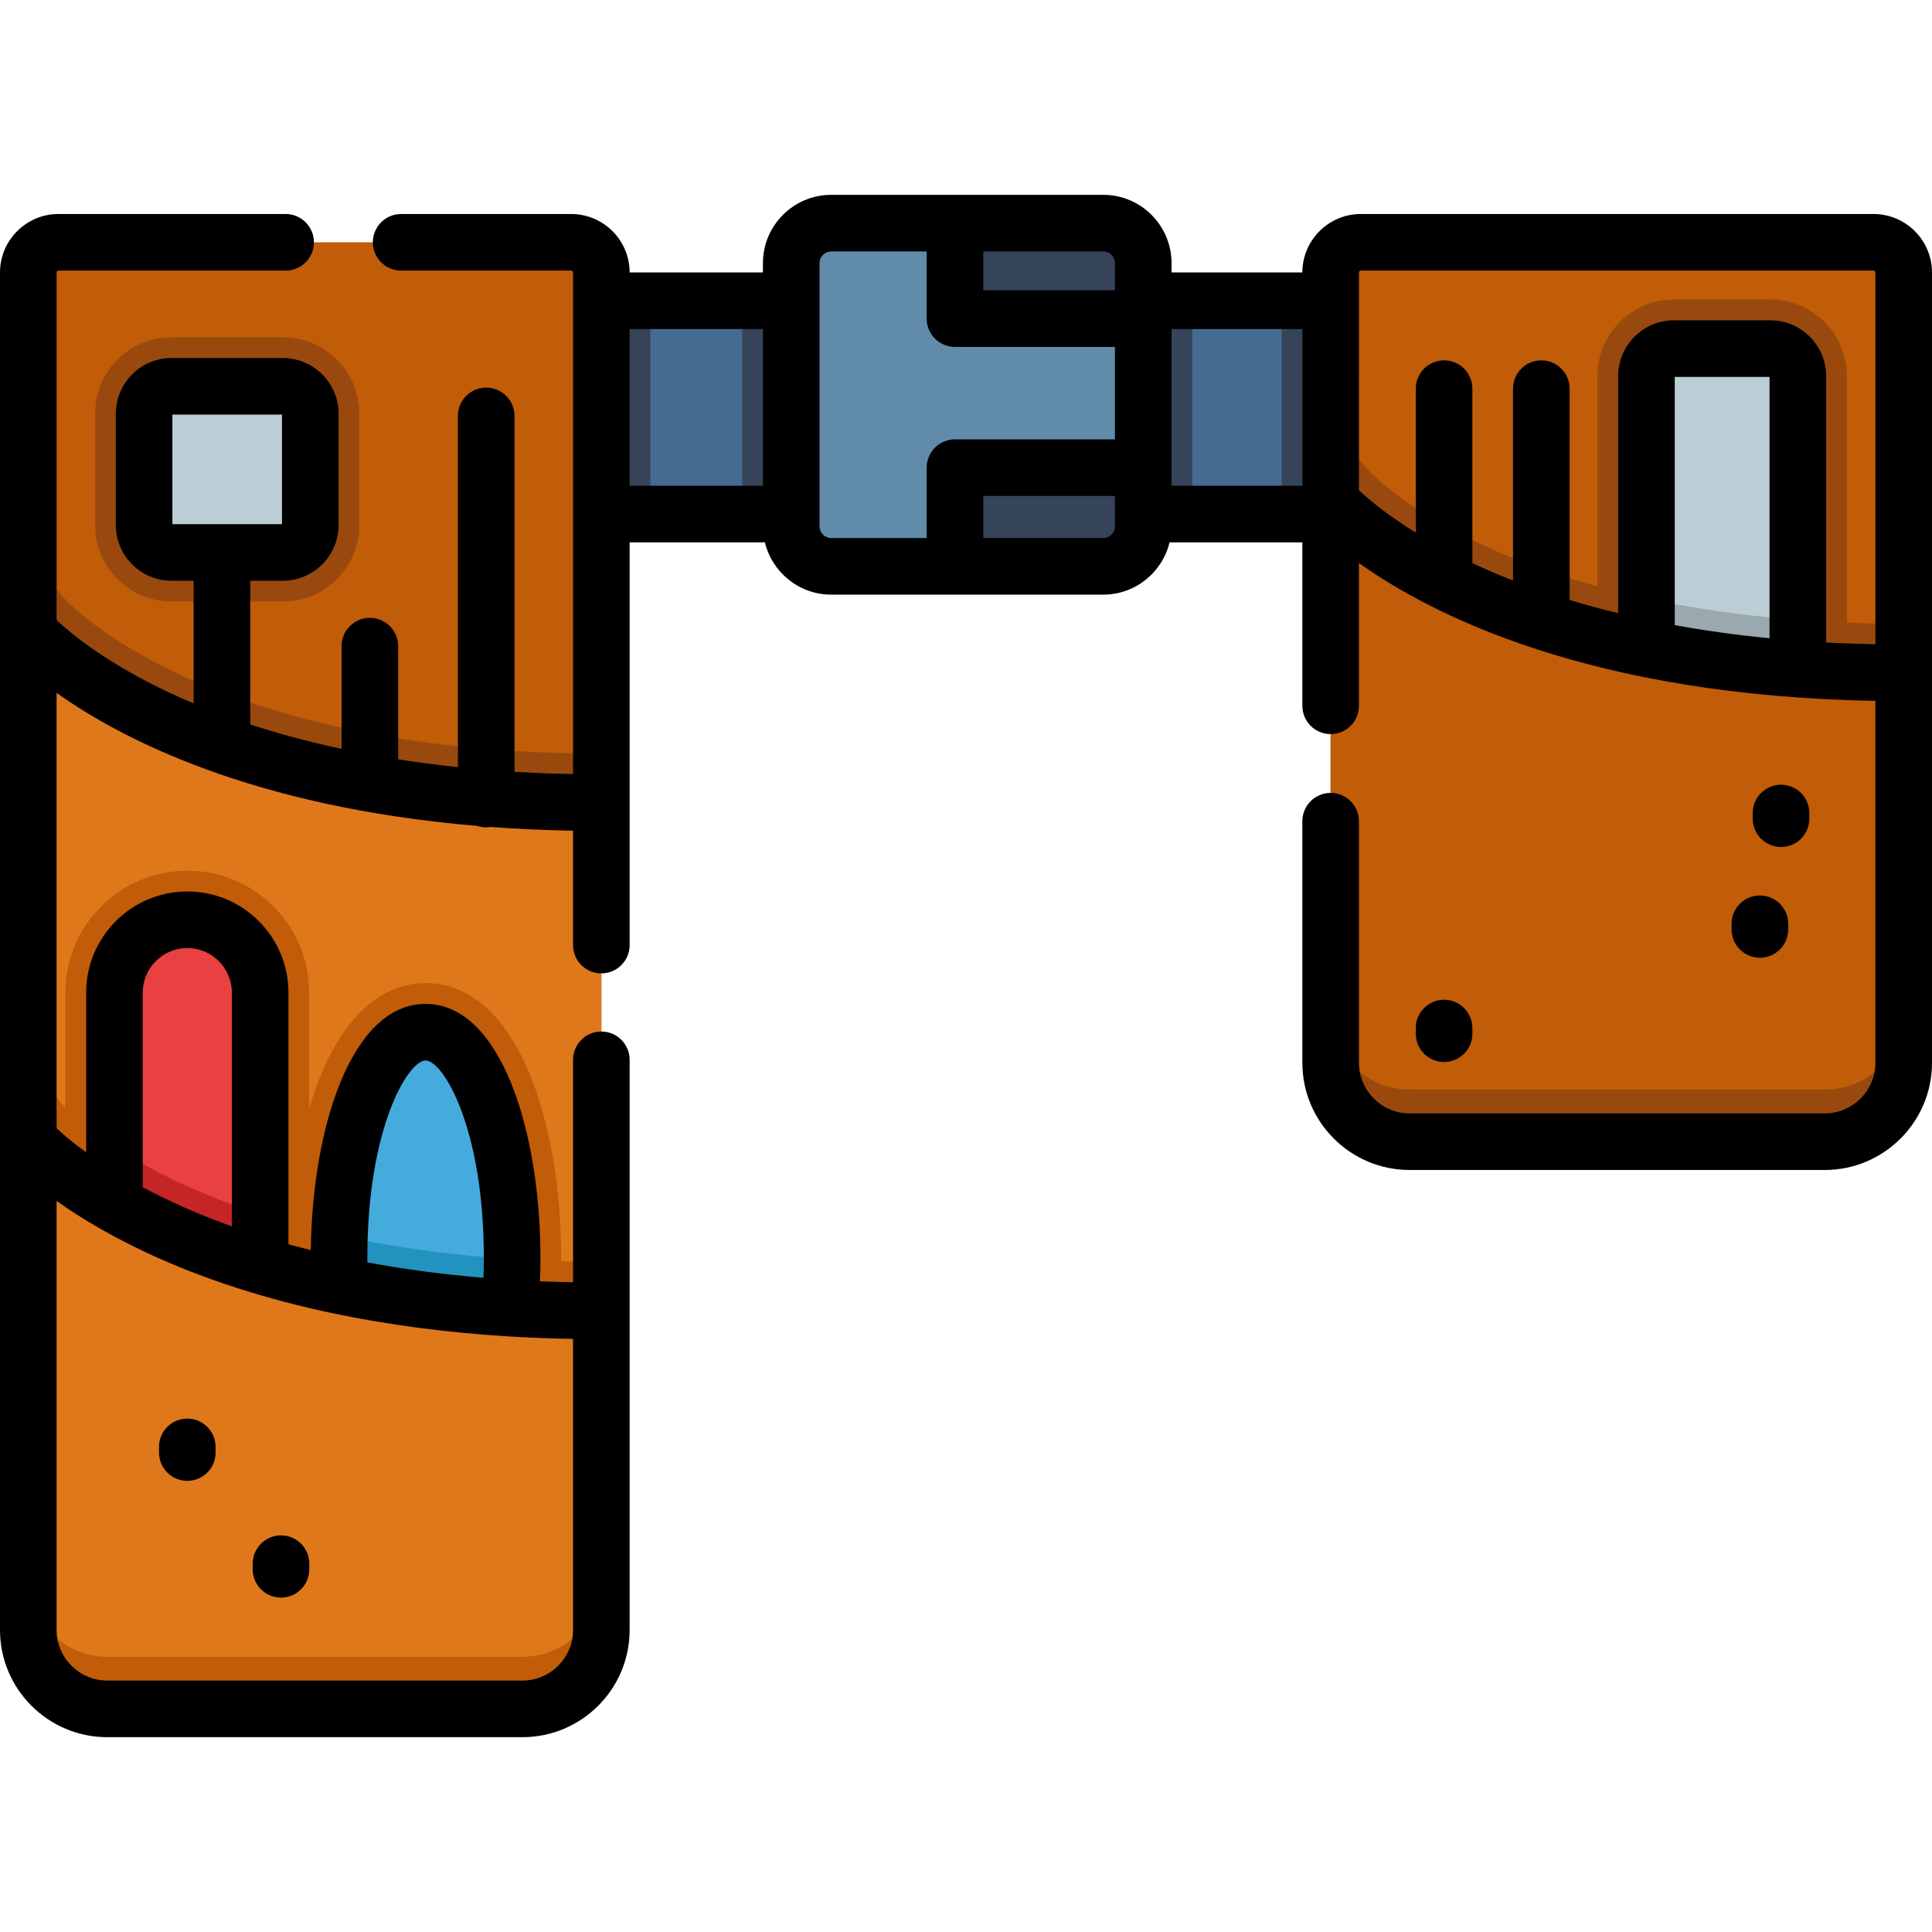 <?xml version="1.0" encoding="iso-8859-1"?>
<!-- Generator: Adobe Illustrator 19.0.0, SVG Export Plug-In . SVG Version: 6.00 Build 0)  -->
<svg version="1.1" id="Capa_1" xmlns="http://www.w3.org/2000/svg" xmlns:xlink="http://www.w3.org/1999/xlink" x="0px" y="0px"
	 viewBox="0 0 512 512" style="enable-background:new 0 0 512 512;" xml:space="preserve">
<rect x="143.14" y="79.7" style="fill:#456B93;" width="223.5" height="56.53"/>
<g>
	<rect x="196.69" y="79.7" style="fill:#364459;" width="119.28" height="56.53"/>
	<rect x="339.64" y="79.7" style="fill:#364459;" width="27" height="56.53"/>
	<rect x="143.14" y="79.7" style="fill:#364459;" width="29.22" height="56.53"/>
</g>
<path style="fill:#618BAA;" d="M302.971,69.729v69.761c0,5.853-4.745,10.597-10.597,10.597h-72.09
	c-5.853,0-10.597-4.745-10.597-10.597V69.729c0-5.853,4.745-10.597,10.597-10.597h72.09
	C298.227,59.132,302.971,63.877,302.971,69.729z"/>
<g>
	<path style="fill:#364459;" d="M302.971,123.933v15.557c0,5.853-4.745,10.597-10.597,10.597h-39.293v-26.155L302.971,123.933
		L302.971,123.933z"/>
	<path style="fill:#364459;" d="M302.971,84.438h-49.89V59.132h39.292c5.853,0,10.597,4.745,10.597,10.597L302.971,84.438
		L302.971,84.438z"/>
</g>
<path style="fill:#C15C08;" d="M504.5,72.21v209.44c0,11.55-9.36,20.91-20.91,20.91H373.55c-11.55,0-20.91-9.36-20.91-20.91V72.21
	c0-4.42,3.58-8,8-8H496.5C500.92,64.21,504.5,67.79,504.5,72.21z"/>
<g>
	<path style="fill:#99490D;" d="M504.5,165.31v116.34c0,11.55-9.36,20.91-20.91,20.91H373.55c-11.55,0-20.91-9.36-20.91-20.91
		V112.64l9.81,11.84c0.7,0.76,10.05,10.57,31.18,20.28C414.02,154.14,449.82,165.31,504.5,165.31z"/>
	<path style="fill:#99490D;" d="M423.33,229.21V99.67c0-11.188,9.098-20.29,20.28-20.29h25.55c11.188,0,20.29,9.103,20.29,20.29
		v129.54L423.33,229.21L423.33,229.21z"/>
</g>
<path style="fill:#BCCED5;" d="M476.45,99.67v116.54h-40.12V99.67c0-4.02,3.26-7.29,7.28-7.29h25.55
	C473.19,92.38,476.45,95.65,476.45,99.67z"/>
<path style="fill:#99A9AD;" d="M476.45,164.28v51.93h-40.12v-57.63C447.95,161.09,461.28,163.12,476.45,164.28z"/>
<path style="fill:#C15C08;" d="M352.638,133.016c0,0,39.025,45.298,151.862,45.298v103.332c0,11.55-9.363,20.913-20.913,20.913
	H373.551c-11.55,0-20.913-9.363-20.913-20.913V133.016z"/>
<path style="fill:#99490D;" d="M504.5,267.83v13.82c0,11.55-9.36,20.91-20.91,20.91H373.55c-11.55,0-20.91-9.36-20.91-20.91v-13.82
	c0,11.55,9.36,20.92,20.91,20.92h110.04C495.14,288.75,504.5,279.38,504.5,267.83z"/>
<path style="fill:#C15C08;" d="M159.36,72.21v359.75c0,11.54-9.36,20.91-20.91,20.91H28.41c-11.55,0-20.91-9.37-20.91-20.91V72.21
	c0-4.42,3.58-8,8-8h135.86C155.78,64.21,159.36,67.79,159.36,72.21z"/>
<path style="fill:#99490D;" d="M159.36,199.72v232.24c0,11.54-9.36,20.91-20.91,20.91H28.41c-11.55,0-20.91-9.37-20.91-20.91V147.05
	l9.81,11.84c0.7,0.75,10.05,10.56,31.18,20.28C68.89,188.54,104.68,199.72,159.36,199.72z"/>
<path style="fill:#DF781B;" d="M159.36,212.72v219.24c0,11.54-9.36,20.91-20.91,20.91H28.41c-11.55,0-20.91-9.37-20.91-20.91V167.42
	C7.5,167.42,46.53,212.72,159.36,212.72z"/>
<g>
	<path style="fill:#C15C08;" d="M147.204,355.666c0.987-7.035,1.498-14.413,1.516-21.997v-0.34c0-35.058-11.243-72.79-35.93-72.79
		c-15.243,0-23.729,14.752-27.432,23.546c-1.272,3.022-2.413,6.318-3.419,9.824V263.05c0-8.614-3.354-16.722-9.457-22.842
		c-6.099-6.099-14.212-9.458-22.843-9.458c-17.815,0-32.31,14.489-32.31,32.3v92.617h129.875V355.666z"/>
	<path style="fill:#C15C08;" d="M159.36,334.4v97.56c0,11.54-9.36,20.91-20.91,20.91H28.41c-11.55,0-20.91-9.37-20.91-20.91V281.73
		l9.81,11.84c0.7,0.76,10.06,10.57,31.18,20.28C68.89,323.23,104.68,334.4,159.36,334.4z"/>
</g>
<path style="fill:#45ABDD;" d="M135.72,333.33v0.34c-0.02,8.08-0.65,15.77-1.78,22.79H91.63c-1.14-7.12-1.78-14.93-1.78-23.13
	c0-2,0.04-3.98,0.11-5.93c1.14-30.24,10.93-53.86,22.83-53.86C125.45,273.54,135.72,300.31,135.72,333.33z"/>
<path style="fill:#2293BF;" d="M135.72,333.671c-0.02,8.08-0.65,15.77-1.78,22.79H91.63c-1.14-7.12-1.78-14.93-1.78-23.13
	c0-2,0.04-3.98,0.11-5.93C102.97,330.27,118.16,332.56,135.72,333.671z"/>
<path style="fill:#E94141;" d="M68.94,263.05v86.12H30.33v-86.12c0-10.66,8.64-19.3,19.31-19.3c5.33,0,10.16,2.16,13.65,5.65
	C66.78,252.9,68.94,257.72,68.94,263.05z"/>
<path style="fill:#C62525;" d="M48.49,313.85c5.62,2.59,12.42,5.31,20.45,7.89v27.43H30.33v-45.28
	C35,306.96,41.01,310.41,48.49,313.85z"/>
<path style="fill:#DF781B;" d="M7.5,302.106c0,0,39.025,45.298,151.862,45.298v84.551c0,11.55-9.363,20.913-20.913,20.913H28.413
	c-11.55,0-20.913-9.363-20.913-20.913V302.106z"/>
<path style="fill:#C15C08;" d="M159.36,418.141v13.82c0,11.54-9.36,20.91-20.91,20.91H28.41c-11.55,0-20.91-9.37-20.91-20.91v-13.82
	c0,11.55,9.36,20.92,20.91,20.92h110.04C150,439.06,159.36,429.69,159.36,418.141z"/>
<path style="fill:#99490D;" d="M45.475,159.409c-11.185,0-20.284-9.099-20.284-20.283v-29.471c0-11.185,9.1-20.283,20.284-20.283
	h29.47c11.185,0,20.284,9.099,20.284,20.283v29.471c0,11.185-9.1,20.283-20.284,20.283L45.475,159.409L45.475,159.409z"/>
<path style="fill:#BCCED5;" d="M74.944,146.409h-29.47c-4.023,0-7.284-3.261-7.284-7.284v-29.47c0-4.023,3.261-7.284,7.284-7.284
	h29.47c4.023,0,7.284,3.261,7.284,7.284v29.47C82.228,143.148,78.967,146.409,74.944,146.409z"/>
<path d="M496.5,56.712H360.638c-8.543,0-15.494,6.947-15.5,15.489h-34.667v-2.47c0-9.979-8.118-18.098-18.098-18.098H253.12
	c-0.013,0-0.026-0.002-0.039-0.002s-0.026,0.002-0.039,0.002H220.28c-9.979,0-18.098,8.118-18.098,18.098v2.47h-35.321
	c-0.006-8.542-6.956-15.489-15.5-15.489h-45.054c-4.143,0-7.5,3.357-7.5,7.5c0,4.143,3.357,7.5,7.5,7.5h45.054
	c0.275,0,0.5,0.225,0.5,0.5v132.929c-5.356-0.101-10.527-0.308-15.514-0.61v-94.314c0-4.143-3.357-7.5-7.5-7.5s-7.5,3.357-7.5,7.5
	v93.084c-5.534-0.581-10.804-1.279-15.828-2.069v-29.996c0-4.143-3.357-7.5-7.5-7.5s-7.5,3.357-7.5,7.5v27.222
	c-9.046-1.935-17.101-4.152-24.205-6.475v-38.074h8.629c8.152,0,14.784-6.632,14.784-14.784v-29.47
	c0-8.151-6.632-14.783-14.784-14.783h-29.47c-8.152,0-14.784,6.632-14.784,14.783v29.47c0,8.152,6.632,14.784,14.784,14.784h5.841
	v32.503c-2.1-0.883-4.081-1.76-5.932-2.623C28.349,175.85,18.74,167.844,15,164.336V72.212c0-0.275,0.225-0.5,0.5-0.5h60.191
	c4.143,0,7.5-3.357,7.5-7.5c0-4.143-3.357-7.5-7.5-7.5H15.5c-8.547,0-15.5,6.953-15.5,15.5v359.743
	c0,15.667,12.746,28.413,28.412,28.413h110.037c15.667,0,28.413-12.746,28.413-28.413V280.863c0-4.143-3.357-7.5-7.5-7.5
	s-7.5,3.357-7.5,7.5v58.959c-2.94-0.055-5.865-0.143-8.769-0.263c0.079-2.069,0.126-4.151,0.126-6.238
	c0-33.434-10.452-67.28-30.43-67.28c-19.581,0-30.007,32.493-30.421,65.253c-2.021-0.504-4.004-1.019-5.925-1.551v-66.691
	c0-14.781-12.025-26.807-26.807-26.807s-26.807,12.025-26.807,26.807v42.316c-3.708-2.685-6.283-4.913-7.831-6.358V183.62
	c17.004,12.116,51.713,30.229,111.511,35.258c0.736,0.241,1.521,0.376,2.338,0.376c0.393,0,0.777-0.039,1.154-0.098
	c6.951,0.516,14.237,0.854,21.86,0.989v30.312c0,4.143,3.357,7.5,7.5,7.5s7.5-3.357,7.5-7.5V143.728h35.843
	c1.916,7.937,9.058,13.857,17.575,13.857h72.094c8.517,0,15.66-5.921,17.575-13.857h35.188v43.313c0,4.143,3.357,7.5,7.5,7.5
	s7.5-3.357,7.5-7.5v-37.826c19.279,13.736,61.31,35.182,136.862,36.525v95.906c0,7.396-6.017,13.413-13.412,13.413H373.551
	c-7.396,0-13.413-6.017-13.413-13.413v-64.021c0-4.143-3.357-7.5-7.5-7.5s-7.5,3.357-7.5,7.5v64.021
	c0,15.667,12.746,28.413,28.413,28.413h110.037c15.666,0,28.412-12.746,28.412-28.413V72.212
	C512,63.665,505.047,56.712,496.5,56.712z M45.69,109.872h29.038v29.037H45.69V109.872z M112.79,281.041
	c4.614,0,15.43,17.787,15.43,52.28c0,1.777-0.04,3.548-0.103,5.31c-10.673-0.893-20.972-2.255-30.752-4.079
	c-0.003-0.411-0.015-0.819-0.015-1.23C97.35,298.828,108.173,281.041,112.79,281.041z M37.831,263.052
	c0-6.51,5.297-11.807,11.807-11.807s11.807,5.297,11.807,11.807v61.943c-9.34-3.34-17.168-6.91-23.613-10.349L37.831,263.052
	L37.831,263.052z M88.492,348.092c14.404,3.019,29.943,5.059,46.188,6.065c5.632,0.345,11.387,0.563,17.182,0.669v77.129
	c0,7.396-6.017,13.413-13.413,13.413H28.412c-7.396,0-13.412-6.017-13.412-13.413V318.262
	C28.025,327.524,51.426,340.326,88.492,348.092z M295.472,69.731v7.207h-34.891V66.634h31.793
	C294.082,66.634,295.472,68.023,295.472,69.731z M166.862,87.201h35.32v41.526h-35.32V87.201z M217.183,139.488V69.731
	c0-1.708,1.39-3.098,3.098-3.098h25.301v17.805c0,4.143,3.357,7.5,7.5,7.5h42.391v24.493h-42.391c-4.143,0-7.5,3.357-7.5,7.5v18.653
	H220.28C218.572,142.585,217.183,141.195,217.183,139.488z M292.374,142.585h-31.793v-11.153h34.891v8.057
	C295.472,141.195,294.082,142.585,292.374,142.585z M310.472,128.728V87.201h34.666v41.526h-34.666V128.728z M468.946,169.142
	c-9.037-0.879-17.4-2.067-25.117-3.473V99.884h25.117V169.142z M483.946,170.272V99.668c0-8.152-6.632-14.784-14.783-14.784h-25.55
	c-8.152,0-14.784,6.632-14.784,14.784v62.828c-4.565-1.108-8.849-2.282-12.859-3.498v-56.003c0-4.143-3.357-7.5-7.5-7.5
	s-7.5,3.357-7.5,7.5v50.838c-3.839-1.495-7.323-2.993-10.448-4.449c-0.11-0.052-0.215-0.103-0.325-0.154v-46.234
	c0-4.143-3.357-7.5-7.5-7.5s-7.5,3.357-7.5,7.5v38.157c-7.758-4.802-12.639-8.954-15.059-11.223V72.212c0-0.275,0.225-0.5,0.5-0.5
	H496.5c0.275,0,0.5,0.225,0.5,0.5v98.524C492.523,170.652,488.166,170.498,483.946,170.272z"/>
<path d="M390.196,273.941v-1.496c0-4.143-3.357-7.5-7.5-7.5s-7.5,3.357-7.5,7.5v1.496c0,4.143,3.357,7.5,7.5,7.5
	S390.196,278.085,390.196,273.941z"/>
<path d="M471.994,224.46c4.143,0,7.5-3.357,7.5-7.5v-1.496c0-4.143-3.357-7.5-7.5-7.5s-7.5,3.357-7.5,7.5v1.496
	C464.494,221.103,467.852,224.46,471.994,224.46z"/>
<path d="M458.888,244.813v1.496c0,4.143,3.357,7.5,7.5,7.5s7.5-3.357,7.5-7.5v-1.496c0-4.143-3.357-7.5-7.5-7.5
	S458.888,240.671,458.888,244.813z"/>
<path d="M49.635,392.441c4.143,0,7.5-3.357,7.5-7.5v-1.496c0-4.143-3.357-7.5-7.5-7.5s-7.5,3.357-7.5,7.5v1.496
	C42.135,389.085,45.492,392.441,49.635,392.441z"/>
<path d="M74.469,423.385c4.143,0,7.5-3.357,7.5-7.5v-1.496c0-4.143-3.357-7.5-7.5-7.5s-7.5,3.357-7.5,7.5v1.496
	C66.969,420.027,70.326,423.385,74.469,423.385z"/>
<g>
</g>
<g>
</g>
<g>
</g>
<g>
</g>
<g>
</g>
<g>
</g>
<g>
</g>
<g>
</g>
<g>
</g>
<g>
</g>
<g>
</g>
<g>
</g>
<g>
</g>
<g>
</g>
<g>
</g>
</svg>
